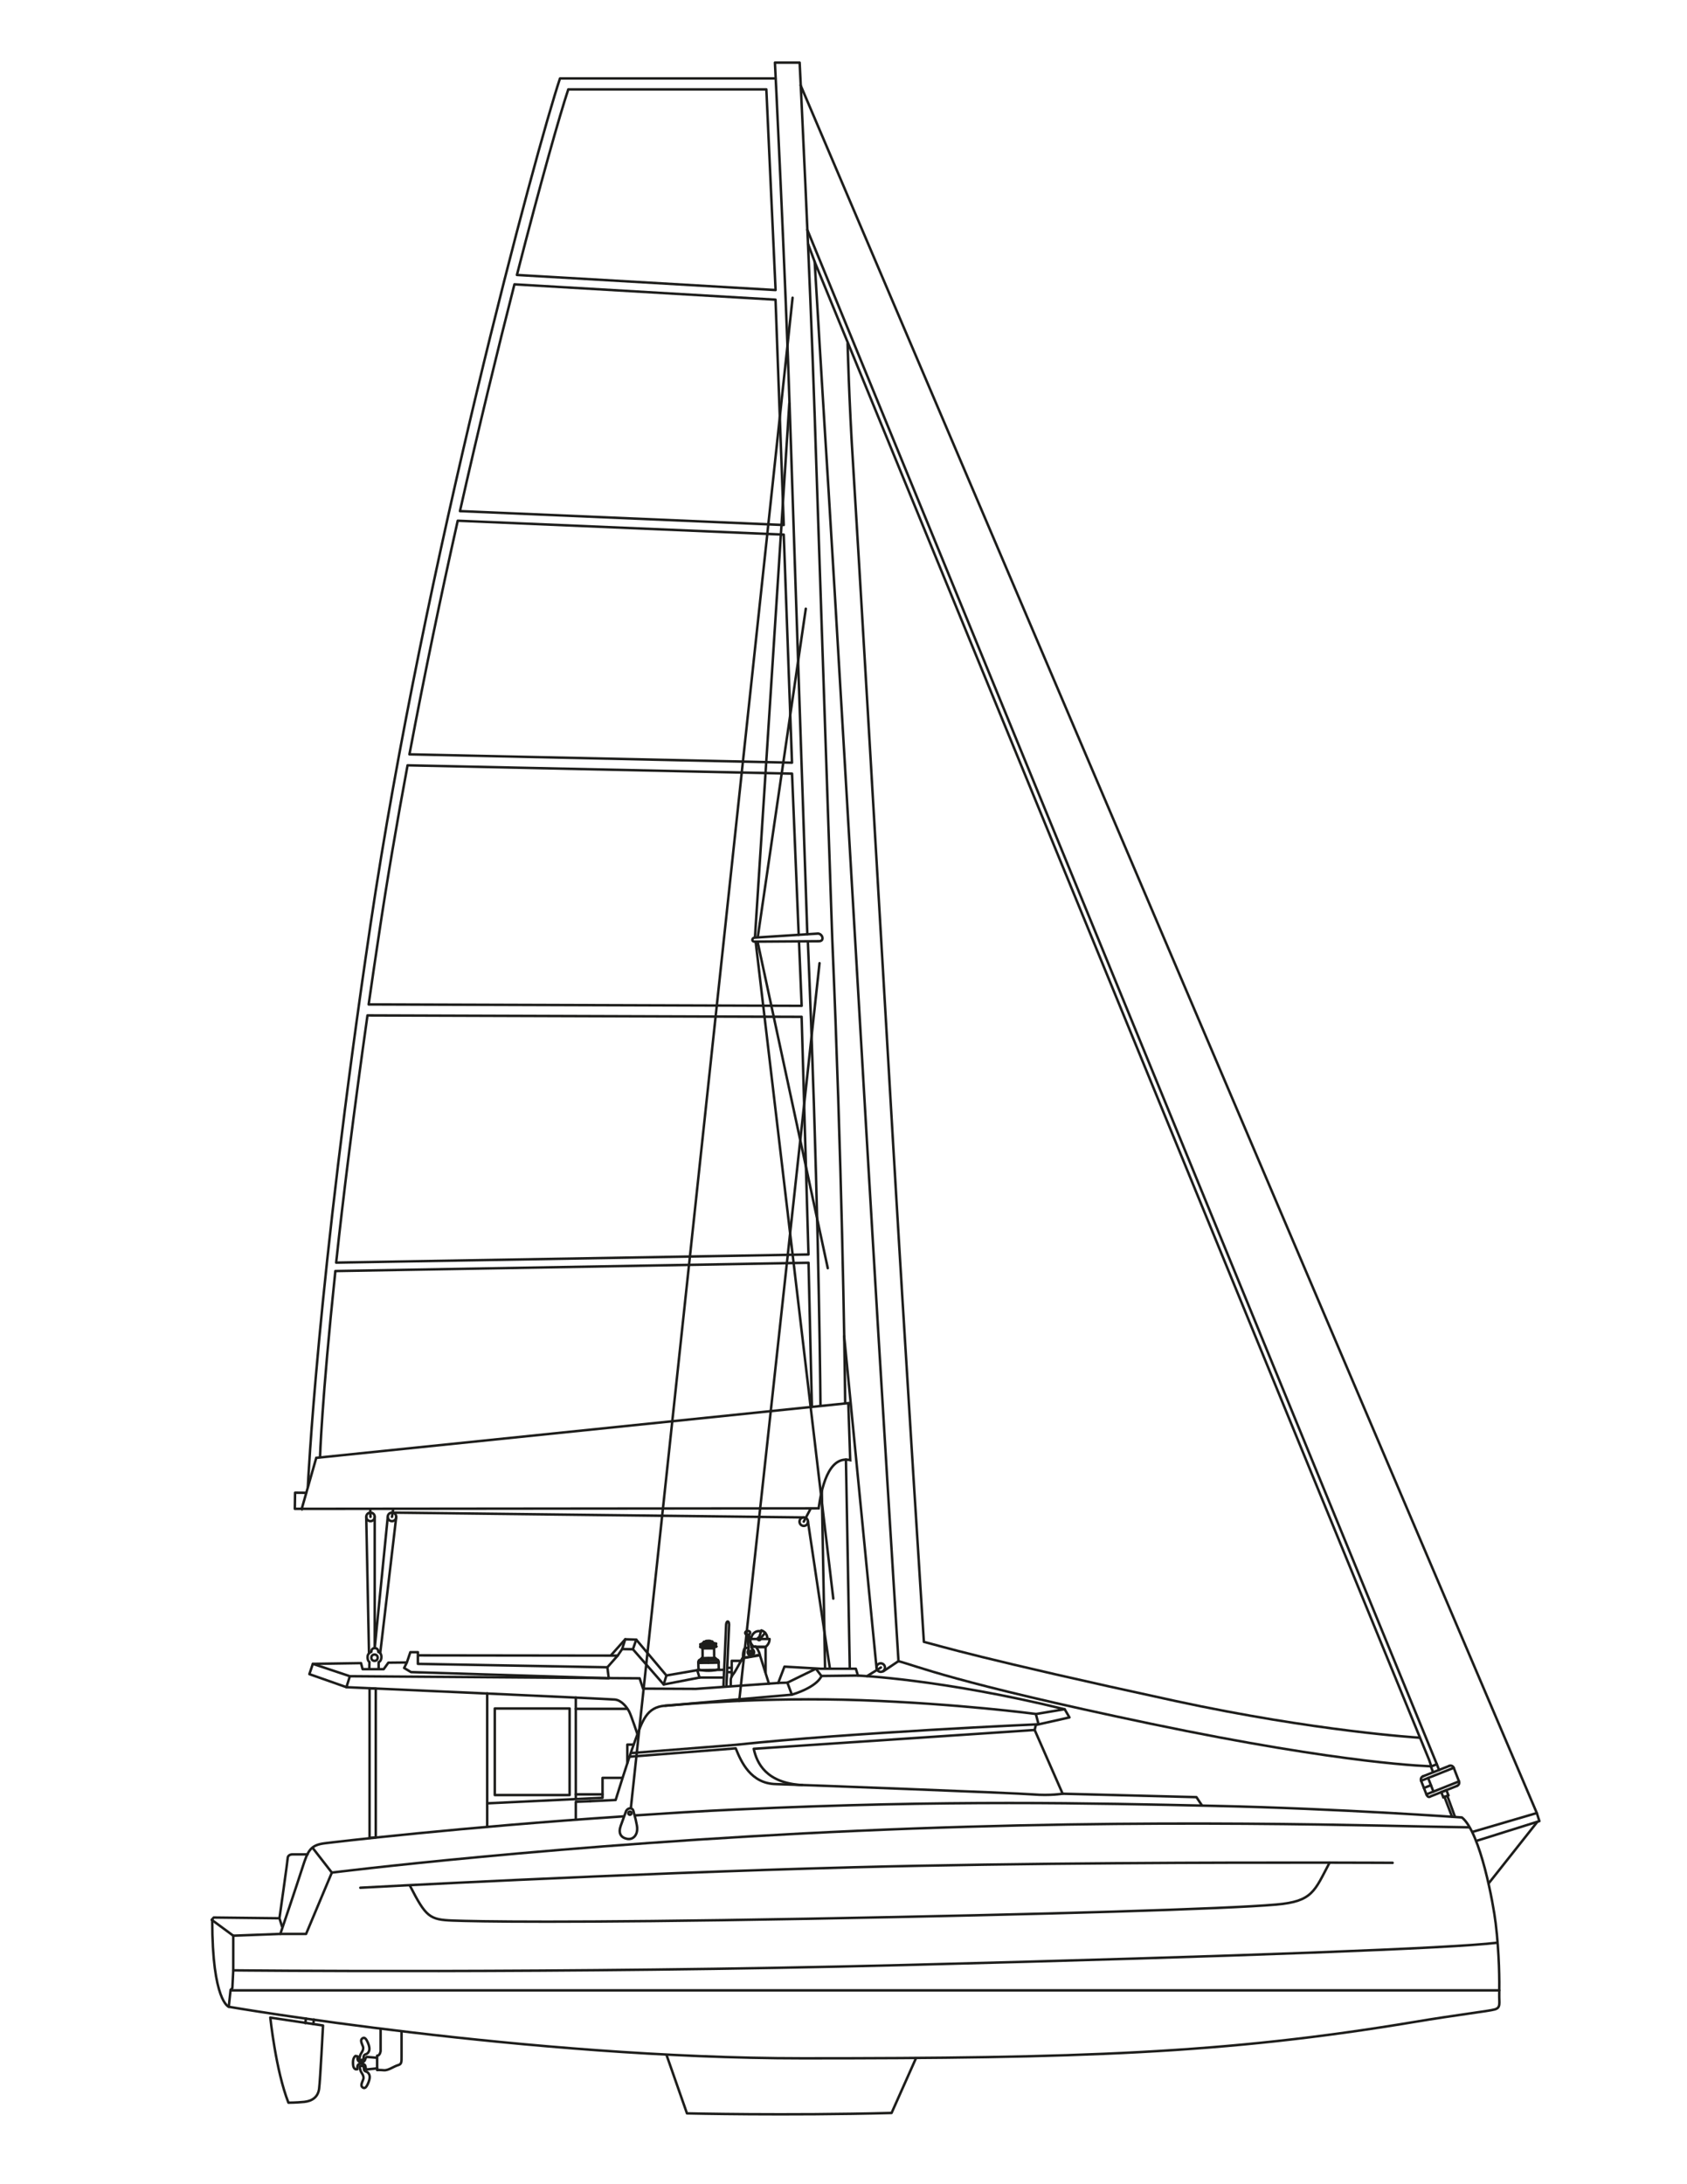 <svg xmlns="http://www.w3.org/2000/svg" id="Calque_1" viewBox="0 0 340 440"><defs><style>      .st0 {        fill-rule: evenodd;      }      .st0, .st1, .st2 {        fill: none;        stroke: #1d1d1b;        stroke-width: .5px;      }      .st0, .st2 {        stroke-linecap: round;        stroke-linejoin: round;      }      .st1 {        stroke-miterlimit: 10;      }    </style></defs><path class="st0" d="M125.68,365.9c-32.8,2.18-57.87,5.13-60.22,5.42-2.86.36-3.4,1.43-4.48,4.83s-4.48,13.43-4.48,13.43l-9.49.36v6.98l-.18,3.58-.36.36-.36,3.4s60.34,10.38,115.67,10.38,84.87-.9,123.37-7.34c8.39-1.41,14.86-2.15,16.11-2.51s.86-1.25.9-3.04c.04-2.63.03-8.09-.72-14.32-.44-3.74-3.04-18.26-6.8-21.31,0,0-24.89-1.79-49.78-2.33s-53.72-1.25-96.33.72c-7.24.33-13.62.74-20.43,1.19"></path><polyline class="st0" points="56.5 389.58 61.69 389.58 66.88 377.23 63.12 372.39"></polyline><path class="st0" d="M66.88,377.23s45.66-5.73,106-8.42c60.34-2.69,106.72-.88,123.19-.7"></path><line class="st2" x1="302.16" y1="400.95" x2="46.56" y2="400.95"></line><path class="st0" d="M47.01,396.92s65.89.72,135.18-1.07c69.29-1.79,110.47-3.4,119.43-4.48"></path><path class="st0" d="M280.67,375.26s-4.86-.03-12.89-.04c-20.53-.03-61.82.04-95.79.94-47.27,1.25-99.37,4.12-99.37,4.12"></path><path class="st0" d="M82.64,379.91c3.22,6.27,3.94,6.8,8.59,6.98s22.38.54,71.44-.36c49.06-.9,84.15-1.97,94.54-2.86,7.35-.63,7.7-2.69,10.74-8.42"></path><path class="st0" d="M134.34,413.99l4.11,11.74s19.9.48,41.24-.08l4.91-11.01"></path><path class="st0" d="M54.48,406.45s1.11,10.71,3.65,17.13c0,0,1.59,0,3.17-.16s2.78-.95,3.01-2.62.79-12.77.79-12.77l-10.63-1.59Z"></path><line class="st2" x1="61.66" y1="406.62" x2="61.54" y2="407.56"></line><line class="st2" x1="63.26" y1="406.82" x2="63.14" y2="407.76"></line><path class="st0" d="M76.71,408.73v4.45s-.11.93-.7.93v2.9s.34-.06,1.32.03,1.94-.76,3.04-1.07c.59-.2.56-.73.56-1.69v-4.95"></path><path class="st0" d="M75.89,414.53s-1.27-.11-1.6-.14-.51-.11-.68.45-.51.56-.87.56-.9-.34-.62-1.13l-.45-.11s-.53.25-.53,1.32c0,1.15.34,1.27.56,1.38l.34-.03c-.08-.59.03-1.13.7-1.1s.96.2.96.9c0,.23.11.25.45.23s1.88-.2,1.88-.2"></path><path class="st0" d="M73.11,420.52c-.37-.27-.35-.57.08-1.6.31-.74-.45-1.43-.53-1.8-.09-.43-.31-.9,0-.93s.68-.11.68.53.51.51.79.79.62.76.14,1.97-.84,1.27-1.15,1.04Z"></path><path class="st0" d="M73.05,410.62c-.37.27-.35.57.08,1.6.31.74-.45,1.43-.53,1.8-.09.43-.31.9,0,.93s.68.11.68-.53.51-.51.79-.79.62-.76.14-1.97-.84-1.27-1.15-1.04Z"></path><polyline class="st0" points="47.08 389.99 42.67 386.74 43.08 386.28 56.32 386.43 56.84 388.09"></polyline><path class="st0" d="M56.32,386.43s1.66-11.68,1.66-12.09.31-.78.99-.78h3.01"></path><polygon class="st0" points="74.48 370.24 74.48 340.1 75.73 340.16 75.73 370.14 74.48 370.24"></polygon><path class="st0" d="M46.11,404.26s-3.34-1.05-3.34-17.47"></path><path class="st0" d="M128.5,349.43s-1.25-3.74-1.66-4.57-1.52-2.35-2.91-2.49-54.11-2.49-54.11-2.49l.69-2.21,58.4.42.69,2.08,10.65.05,16.59-1.19,1.26-3.29,7.33.42h7.06l.42,1.38s16.74.69,41.65,6.78l-5.81.97"></path><path class="st0" d="M118.95,362.85l5.13-.25s2.34-7.64,3.86-11.79,2.35-6.92,6.09-7.2c3.74-.28,19.93-1.8,39.44-1.11s35.29,2.77,35.29,2.77l.55,2.08s-37.78,1.66-61.16,4.15l-21.03,1.66"></path><path class="st0" d="M126.82,353.89l21.46-1.69c1.11,2.77,3.04,7.06,8.03,7.2s48.43,1.8,51.89,2.08,5.95-.14,5.95-.14l26.98.69,1.11,1.66"></path><polyline class="st0" points="214.16 361.33 208.53 348.5 208.76 347.49 215.54 345.97 214.57 344.31"></polyline><line class="st2" x1="98.19" y1="367.97" x2="98.19" y2="341.13"></line><polyline class="st0" points="98.33 363.27 121.44 362.16 121.44 358.15 125.32 358.15"></polyline><polyline class="st0" points="116.05 366.45 116.05 362.97 118.95 362.85"></polyline><line class="st2" x1="116.05" y1="341.96" x2="116.05" y2="362.4"></line><rect class="st2" x="99.72" y="344.17" width="15.08" height="17.44"></rect><line class="st2" x1="116.05" y1="344.24" x2="126.32" y2="344.24"></line><line class="st2" x1="116.05" y1="361.47" x2="121.44" y2="361.47"></line><polyline class="st0" points="69.83 339.88 62.35 337.25 63.05 335.18 70.52 337.67"></polyline><polyline class="st0" points="84.34 333.47 124.49 333.52 122.41 335.87"></polyline><polyline class="st0" points="123.21 333.37 126.01 330.23 128.23 330.3 134.31 337.52 140.52 336.45 145.94 336.38"></polyline><path class="st0" d="M146.41,339.59l.53-12.3c0-.87-.53-.87-.6,0l-.53,12.3"></path><line class="st2" x1="146.67" y1="335.98" x2="147.48" y2="335.98"></line><line class="st2" x1="146.63" y1="336.85" x2="147.48" y2="336.85"></line><polyline class="st0" points="147.47 337.72 147.47 334.57 149.35 334.57"></polyline><path class="st0" d="M147.28,339.64s0-.65,0-1.18.27-.94.6-1.34,1.74-3.07,1.74-3.07l3.54-.6,1.81,5.72"></path><polyline class="st0" points="296.83 369.01 309.73 365.23 310.25 366.86 297.72 370.79"></polyline><polyline class="st0" points="82 334.9 81.45 336.01 82.83 336.84 122.69 338.08 122.41 335.87 84.22 335.18 84.22 332.83 82.7 332.83 82 334.9 78.27 334.94 77.33 336.25 73.08 336.25 72.76 335.03 63.05 335.18"></polyline><path class="st0" d="M74.43,336.19l.02-1.39s-.37-.16-.37-1,.77-1.05.77-1.05c0,0-.05-.74.67-.74s.72.63.72.77c0,0,.63.12.63,1s-.56,1.07-.56,1.07v1.32"></path><polyline class="st0" points="61.7 300.72 59.47 300.7 59.42 303.95 60.83 303.95"></polyline><circle class="st2" cx="74.67" cy="305.57" r=".86"></circle><circle class="st2" cx="79" cy="305.57" r=".86"></circle><circle class="st2" cx="161.99" cy="306.53" r=".86"></circle><circle class="st2" cx="177.5" cy="335.93" r=".86"></circle><path class="st0" d="M165.36,283.11c-.1-10.86-.58-47.29-2.54-93.37"></path><line class="st2" x1="166.28" y1="335.87" x2="165.63" y2="300.36"></line><path class="st0" d="M170.34,282.65c-.13-11.51-.67-48.08-2.61-93.6,0,0-2.56-75.28-3.53-105.03-.97-29.75-3.04-71.4-3.04-71.4h-4.98s2.08,41.65,3.04,71.4,3.49,104.16,3.49,104.16"></path><line class="st2" x1="171.26" y1="335.87" x2="170.49" y2="294"></line><path class="st0" d="M164.8,188.07l-12.65.81c-.63,0-.72.81-.09.81s13.01-.09,13.01-.09c1.17,0,.72-1.54-.27-1.54Z"></path><path class="st0" d="M62.05,299.45s1.82-40.65,12.62-113.16S108.16,29.91,112.86,15.8h43.45"></path><line class="st2" x1="167.25" y1="336.07" x2="162.84" y2="306.53"></line><line class="st2" x1="161.99" y1="305.68" x2="79" y2="304.71"></line><polyline class="st0" points="78.15 305.57 75.52 332.01 75.52 305.57"></polyline><line class="st2" x1="73.81" y1="305.57" x2="74.37" y2="333.05"></line><line class="st2" x1="76.63" y1="333.02" x2="79.86" y2="305.57"></line><line class="st2" x1="166.83" y1="255.47" x2="152.72" y2="189.88"></line><line class="st2" x1="167.94" y1="322.03" x2="152.3" y2="189.74"></line><line class="st2" x1="152.72" y1="188.77" x2="162.4" y2="122.63"></line><line class="st2" x1="152.16" y1="188.77" x2="159.08" y2="81.25"></line><path class="st0" d="M181.08,334.63s-3.74-59.78-6.23-102.54c-2.49-42.76-7.06-120.81-7.89-133.81-.83-13.01-2.77-45.53-2.77-45.53l123.85,301.81.42,1.25s-16.88-.28-56.6-8.58c-39.71-8.3-47.46-11.76-50.79-12.59Z"></path><path class="st0" d="M286.04,350.05s-20.76-1.25-49.19-7.4c-39.65-8.59-47.33-11.07-50.65-11.9,0,0-3.87-60.47-6.37-103.23-2.49-42.76-7.06-120.81-7.89-133.81s-1.11-24.49-1.11-24.49"></path><line class="st2" x1="300.09" y1="379.32" x2="309.8" y2="367.05"></line><line class="st2" x1="309.73" y1="365.23" x2="161.35" y2="17.17"></line><path class="st0" d="M289.57,355.3"></path><line class="st2" x1="162.7" y1="46.28" x2="289.51" y2="355.22"></line><line class="st2" x1="164.2" y1="52.75" x2="162.88" y2="49.21"></line><polyline class="st0" points="128.23 330.3 127.56 332.24 133.76 339.33 140.98 337.94 145.8 337.94"></polyline><line class="st2" x1="134.31" y1="337.52" x2="133.76" y2="339.33"></line><line class="st2" x1="140.52" y1="336.45" x2="140.98" y2="337.94"></line><polyline class="st0" points="124.49 333.52 125.39 332.2 127.56 332.24"></polyline><line class="st2" x1="161.99" y1="306.53" x2="163.37" y2="303.92"></line><line class="st2" x1="79" y1="305.57" x2="79.25" y2="303.97"></line><line class="st2" x1="74.67" y1="305.57" x2="74.62" y2="303.97"></line><circle class="st2" cx="75.48" cy="333.94" r=".64"></circle><path class="st0" d="M208.53,348.5l-56.62,3.79c.62,2.91,2.53,6.9,9.79,7.31"></path><polyline class="st0" points="126.43 355.16 126.43 351.45 127.67 351.45"></polyline><polyline class="st0" points="158.69 338.97 164.44 336.16 165.55 337.62 172.92 337.53"></polyline><path class="st0" d="M165.55,337.62s-.56,2.08-5.96,3.77l-.9-2.42-1.84.05"></path><line class="st2" x1="159.59" y1="341.39" x2="134.03" y2="343.62"></line><line class="st2" x1="177.54" y1="335.91" x2="174.74" y2="337.65"></line><line class="st2" x1="178.02" y1="336.68" x2="181.08" y2="334.63"></line><line class="st2" x1="176.65" y1="335.93" x2="170.13" y2="269.14"></line><path class="st0" d="M126.19,364.81s-.57,1.53-1.09,3,0,2.36,1.28,2.62,2.3-.89,1.98-2.68-.57-2.3-.7-2.94-1.02-.77-1.47,0Z"></path><circle class="st2" cx="126.95" cy="365.26" r=".32"></circle><path class="st0" d="M64.5,293.54s.33-11.32,3.09-37.49l95.36-1.67.68,28.93"></path><path class="st0" d="M161.56,204.84l-87.5-.29c-2.83,20.05-4.89,36.56-6.31,49.8l95.19-1.64-1.38-47.88Z"></path><path class="st0" d="M160.97,188.31l-1.34-32.46-77.49-1.68c-2.13,11.45-4.13,23.11-5.8,34.32-.72,4.82-1.41,9.38-2.04,13.85l87.27.28-.54-12.95"></path><path class="st0" d="M157.96,107.7l-65.71-2.8c-3.37,15.05-6.71,31-9.73,47.06l77.1,1.68-1.66-45.94Z"></path><path class="st0" d="M156.3,60.37l-52.62-3.09c-3.38,13.22-7.19,28.85-10.98,45.68l65.26,2.8-1.66-45.39Z"></path><path class="st0" d="M154.45,18.01h-39.92c-1.66,4.97-5.54,18.63-10.35,37.38l52.13,3.04-1.86-40.42Z"></path><g><g id="LINE"><line class="st2" x1="291.1" y1="361.93" x2="292.63" y2="365.94"></line></g><g id="LINE1" data-name="LINE"><line class="st2" x1="291.69" y1="361.76" x2="293.22" y2="365.94"></line></g><g id="LINE2" data-name="LINE"><line class="st2" x1="288.39" y1="355.88" x2="289.58" y2="355.4"></line></g><g id="LINE3" data-name="LINE"><line class="st2" x1="290.03" y1="356.55" x2="289.58" y2="355.4"></line></g><g id="LINE4" data-name="LINE"><line class="st2" x1="288.39" y1="355.88" x2="288.83" y2="357.02"></line></g><g id="ARC"><path class="st2" d="M286.81,357.82c-.36.14-.54.54-.4.89"></path></g><g id="ARC1" data-name="ARC"><path class="st2" d="M292.99,356.13c-.13-.35-.52-.54-.87-.41,0,0,0,0-.01,0"></path></g><g id="LINE5" data-name="LINE"><line class="st2" x1="292.1" y1="355.73" x2="286.8" y2="357.83"></line></g><g id="ARC2" data-name="ARC"><path class="st2" d="M293.65,359.76c.36-.14.54-.54.4-.89"></path></g><g id="LINE6" data-name="LINE"><line class="st2" x1="294.05" y1="358.86" x2="292.99" y2="356.12"></line></g><g id="LINE7" data-name="LINE"><line class="st2" x1="286.41" y1="358.73" x2="287.48" y2="361.47"></line></g><g id="LINE8" data-name="LINE"><path class="st2" d="M293.66,359.76l-5.3,2.1c-.48.34-.72-.04-.89-.39"></path></g><g id="LINE9" data-name="LINE"><line class="st2" x1="286.41" y1="358.73" x2="292.99" y2="356.12"></line></g><g id="LINE10" data-name="LINE"><line class="st2" x1="287.48" y1="361.47" x2="294.05" y2="358.86"></line></g><g id="LINE11" data-name="LINE"><line class="st2" x1="287.83" y1="358.17" x2="288.89" y2="360.9"></line></g><g id="LINE12" data-name="LINE"><line class="st2" x1="288.39" y1="359.62" x2="286.98" y2="360.19"></line></g><g id="LINE13" data-name="LINE"><line class="st2" x1="290.48" y1="361.02" x2="291.51" y2="360.62"></line></g><g id="LINE14" data-name="LINE"><line class="st2" x1="291.51" y1="360.62" x2="291.92" y2="361.67"></line></g><g id="LINE15" data-name="LINE"><line class="st2" x1="291.92" y1="361.67" x2="290.89" y2="362.08"></line></g><g id="LINE16" data-name="LINE"><line class="st2" x1="290.89" y1="362.08" x2="290.48" y2="361.02"></line></g></g><line class="st2" x1="125.39" y1="332.2" x2="126.01" y2="330.23"></line><circle class="st2" cx="151.33" cy="332.82" r=".27"></circle><path class="st2" d="M150.53,329.32s.22,1.63.32,2.35-.09.73-.15,1.08.2.68.55.73.68-.2.73-.55c.03-.18-.04-.35-.14-.5-.16-.24-.31-.16-.43-.81s-.47-2.35-.47-2.35"></path><path class="st2" d="M151.49,331.78l.76-.13c.23.11.8,1.2.89,1.7l-3.39.63s-.02-.71.04-1.03.19-.86.32-.9.77-.16.77-.16"></path><rect class="st2" x="150.17" y="328.58" width="1.01" height=".71" rx=".36" ry=".36" transform="translate(-48.43 26.85) rotate(-8.78)"></rect><polyline class="st2" points="154.3 336.91 154.3 331.81 152.44 331.81"></polyline><g><path class="st2" d="M143.07,330.68s.09,0,.14,0c.03,0,.07,0,.1,0,.01,0,.03,0,.04,0,0,0,.02,0,.02,0,0,0,0,0,0,0,0,0,0,0,0,0,0,0,0,0,0,0s0,0,0,0c0,0,0,0,0,0,0,0,0,0,0,0,0,0,0,0-.01,0-.01,0-.02,0-.03,0-.04,0-.07,0-.11,0-.15,0-.33,0-.48,0-.04,0-.08,0-.12,0-.04,0-.08,0-.12,0-.08,0-.16,0-.24,0-.04,0-.07,0-.11,0-.01,0-.02,0-.03,0,0,0,0,0-.01,0,0,0,0,0,0,0,0,0,0,0,0,0,0,0,0,0,0,0,0,0,0,0,0,0,0,0,0,0,0,0,0,0,0,0,0,0,0,0,.02,0,.02,0,.01,0,.03,0,.04,0,.03,0,.07,0,.1,0,.05,0,.09,0,.14,0"></path><path class="st2" d="M142.29,330.68s0,0,0,0c0,0,0,0,0,0,0,0,0,0,0,0,0,0,0,0,.01,0,0,0,.01,0,.02,0,0,0,.02,0,.02,0,.02,0,.05,0,.07,0,.03,0,.06,0,.09,0,.07,0,.15,0,.22,0,.07,0,.15,0,.22,0,.03,0,.06,0,.09,0,.02,0,.05,0,.07,0,0,0,.02,0,.02,0,0,0,.01,0,.02,0,0,0,0,0,0,0,0,0,0,0,0,0,0,0,0,0,0,0,0,0,0,0,0,0,0,0,0,0,0,0,0,0,0,0,0,0,0,0,0,0,0,0,0,0-.01,0-.02,0,0,0-.02,0-.02,0-.02,0-.05,0-.07,0-.03,0-.06,0-.09,0-.07,0-.15,0-.22,0-.07,0-.15,0-.22,0-.03,0-.06,0-.09,0-.02,0-.05,0-.07,0-.01,0-.03,0-.04,0,0,0,0,0-.01,0,0,0,0,0,0,0,0,0,0,0,0,0"></path><path class="st2" d="M141.88,330.73s0,0,0-.01c0,0,0,0,0,0,0,0,0,0,0,0,0,0,0,0,0,0,0,0,0,0,0,0h0s0,0,0,0c0,0,.02,0,.04,0,.04,0,.1,0,.18,0,.15,0,.36-.01.58-.02"></path><path class="st2" d="M142.72,330.68c.22,0,.43,0,.59,0,.08,0,.15,0,.19,0,.02,0,.04,0,.05,0,0,0,0,0,0,0,0,0,0,0,0,0,0,0,0,0,0,0s0,0,0,0c0,0,0,0,0,0,0,0,0,0,0,0,0,0,0,0,0,0"></path><path class="st2" d="M142.72,331c-.19,0-.37,0-.56.01-.09,0-.19,0-.28.01-.05,0-.09,0-.14,0-.02,0-.04,0-.06,0-.01,0-.03,0-.04,0,0,0,0,0-.01,0,0,0,0,0-.01,0,0,0,0,0,0,0,0,0,0,0,0,0h0"></path><path class="st2" d="M143.86,331s0,0,0,0c0,0,0,0,0,0,0,0,0,0,0,0,0,0,0,0-.01,0,0,0-.01,0-.02,0-.01,0-.03,0-.04,0-.02,0-.04,0-.06,0-.05,0-.1,0-.14,0-.1,0-.19,0-.29,0-.19,0-.38,0-.57,0"></path><path class="st2" d="M142.72,331.03c-.19,0-.38,0-.57.01-.09,0-.19,0-.28.01-.05,0-.09,0-.14,0-.02,0-.04,0-.06,0-.01,0-.03,0-.04,0,0,0-.01,0-.02,0,0,0,0,0-.01,0,0,0,0,0,0,0,0,0,0,0,0,0,0,0,0,0,0,0"></path><path class="st2" d="M144.12,334s0,0,0,0c0,0,0,0,0,0,0,0,0,0,0,0-.01,0-.02,0-.03,0-.02,0-.03,0-.05,0h-.07c-.06,0-.11,0-.17,0-.11,0-.23,0-.34,0-.23,0-.46,0-.68,0"></path><path class="st2" d="M141.43,334.05s.06-.05.09-.08c.02-.03.04-.07.06-.11.01-.04.02-.08.02-.12,0-.01,0-.02,0-.03,0-.01,0-.02,0-.03v-.06c0-.17,0-.34,0-.5,0-.34,0-.67-.01-1.01"></path><path class="st2" d="M143.92,332.06c0,.34,0,.67.01,1.01,0,.17,0,.34,0,.5v.06s0,.02,0,.03c0,.01,0,.02,0,.03,0,.04.01.08.03.12.01.04.04.07.06.11.02.03.05.06.09.08"></path><path class="st2" d="M144.66,334.41s0,0,0,0c0,0,0,0,0,0,0,0,0,0-.01,0,0,0-.01,0-.02,0,0,0-.02,0-.03,0-.02,0-.05,0-.07,0-.03,0-.06,0-.1,0-.08,0-.16,0-.24,0-.16,0-.32,0-.48,0-.31,0-.64,0-.95.01"></path><path class="st2" d="M144.36,331.67s0,0,0,0h0s0,0,0,0c0,0-.01,0-.02,0,0,0-.02,0-.02,0-.02,0-.04,0-.06,0-.03,0-.06,0-.09,0-.07,0-.14,0-.2,0-.14,0-.27,0-.41,0-.27,0-.55,0-.82.01"></path><path class="st2" d="M144.22,331.75s0,0,0,0c0,0,0,0,0,0,0,0,0,0,0,0,0,0,0,0-.02,0,0,0-.01,0-.02,0,0,0-.01,0-.02,0,0,0-.01,0-.02.01-.01,0-.02.01-.04.02-.01,0-.02.02-.03.03-.01,0-.02.02-.03.03-.02.02-.04.05-.05.07-.02.04-.04.08-.05.12"></path><path class="st2" d="M141.58,332.1s-.02-.05-.03-.08c0-.01-.01-.03-.02-.04,0-.01-.02-.03-.03-.04-.02-.02-.04-.04-.06-.06-.01,0-.02-.02-.03-.03-.01,0-.02-.02-.04-.02,0,0-.01,0-.02,0,0,0-.01,0-.02,0,0,0-.01,0-.02,0,0,0,0,0-.01,0,0,0,0,0,0,0,0,0-.01,0-.01,0,0,0,0,0,0,0,0,0,0,0,0,0"></path><path class="st2" d="M141.13,331.73s0,0,0,0"></path><line class="st2" x1="142.79" y1="334.85" x2="142.79" y2="334.94"></line><line class="st2" x1="142.74" y1="331.53" x2="142.74" y2="331.59"></line><line class="st2" x1="142.73" y1="330.66" x2="142.73" y2="330.68"></line><path class="st2" d="M144.29,331.59s0,0,0,0c0,0,0,0,0,0,0,0-.01,0-.02,0,0,0-.02,0-.03,0-.01,0-.03,0-.04,0-.04,0-.08,0-.12,0-.06,0-.11,0-.17,0-.13,0-.26,0-.39,0-.26,0-.52,0-.77.01-.06,0-.13,0-.19,0-.07,0-.13,0-.2,0-.13,0-.26,0-.39.01s-.26,0-.39.01c-.06,0-.11,0-.17,0-.04,0-.08,0-.12,0-.01,0-.03,0-.04,0-.01,0-.02,0-.03,0,0,0-.01,0-.02,0,0,0,0,0,0,0,0,0,0,0,0,0"></path><path class="st2" d="M144.19,331.28s.02,0,.03,0c0,0,.01,0,.02,0,0,0,0,0,0,0,0,0,0,0,0,0,0,0,0,0,0,0,0,0,0,0,0,0,0,0,0,0,0,0,0,0,0,0,0,0,0,0,0,0,0,0,0,0-.02,0-.03,0-.01,0-.03,0-.04,0-.02,0-.03,0-.05,0-.03,0-.06,0-.09,0-.04,0-.07,0-.11,0-.13,0-.27,0-.4,0-.26,0-.54,0-.81.01"></path><path class="st2" d="M141.22,331.33s.01,0,.02,0c0,0,.01,0,.02,0,.01,0,.02,0,.03,0"></path><path class="st2" d="M141.22,331.33s-.04-.04-.06-.06c0,0-.01-.01-.02-.02,0,0,0,0,0,0,0,0,0,0,0,0,0,0,0-.01,0-.02,0,0,0,0,0-.01,0,0,0,0,0,0,0,0,0,0,0,0,0,0,0,0,0,0,0,0,0,0,0,0,0,0,0,0,0,0,0,0,0,0,0,0,0,0,0,0,0,0,0,0,0,0,0,0,0,0,0,0,0,0h0s0,0,0,0h0s0,0,0,0c0,0,0,0,0,0,0,0,0,0,0,0,0,0,0,0,0,0s0,0,0,0c0,0,0,0,0,0,0,0,0,0,0,0,0,0,0,0,0,0,0,0,0,0,0,0,0,0,0,0,0,0s0,0,0,0c0,0,0,0,0,0,0,0,0,0,0,0,0,0,0,0,0,0,0,0,0,0,.01,0,.03,0,.05,0,.08-.01l.32-.06"></path><path class="st2" d="M143.87,331.03c.08.01.16.02.24.03.04,0,.08.01.12.02.02,0,.04,0,.06,0,0,0,0,0,0,0,0,0,0,0,0,0,0,0,0,0,0,0,0,0,0,0,0,0,0,0,0,0,0,0,0,0,0,0,0,0,0,0,0,0,0,0,0,0,0,0,0,0s0,0,0,0c0,0,0,0,0,0,0,0,0,0,0,0,0,0,0,0,0,0,0,0,0,0,0,0,0,0,0,0,0,0,0,0,0,0,0,0,0,0,0,0,0,0,0,0,0,0,0,0,0,0,0,0,0,0"></path><path class="st2" d="M144.21,331.27s0,0,0,0c0,0,0,0,0,0,0,0,0,0,0,0,0,0,0,0,0,0,0,0,0,0-.01,0,0,0-.01,0-.02,0-.02,0-.04,0-.06,0-.03,0-.06,0-.09,0-.06,0-.13,0-.19,0-.13,0-.25,0-.38,0-.25,0-.5,0-.75.01"></path><line class="st2" x1="141.59" y1="331.44" x2="141.27" y2="331.33"></line><line class="st2" x1="144.21" y1="331.27" x2="143.89" y2="331.39"></line><path class="st2" d="M141.59,331.57s0,0,0,0c0,0,0,0,0,0,0,0,0,0,0,0,0,0,0,0,0,0h.01s.02,0,.03,0c.02,0,.03,0,.05,0,.05,0,.09,0,.14,0,.06,0,.12,0,.18,0,.14,0,.29,0,.43,0,.28,0,.59-.01.87-.02.08,0,.17,0,.25,0,.06,0,.12,0,.19,0,.02,0,.05,0,.07,0,0,0,.02,0,.03,0,0,0,.01,0,.02,0,0,0,0,0,.01,0,0,0,0,0,0,0,0,0,0,0,0,0,0,0,0,0,0,0,0,0,0,0,0,0,0,0,0,0,0,0,0,0,0,0,0,0,0,0-.01,0-.02,0,0,0-.01,0-.02,0-.02,0-.04,0-.06,0-.03,0-.06,0-.08,0-.04,0-.07,0-.11,0-.26,0-.61,0-.87,0"></path><line class="st2" x1="141.59" y1="331.57" x2="141.59" y2="331.44"></line><line class="st2" x1="143.89" y1="331.39" x2="143.89" y2="331.53"></line><path class="st2" d="M140.74,334.93s0,0,0,0c0,0,0,0,0,0,0,0,0,0,0,0,0,0,0,0,.01,0h.02s.04,0,.06,0c.03,0,.06,0,.09,0,.08,0,.16,0,.25,0,.11,0,.22,0,.33,0,.26,0,.52,0,.77,0,.49,0,1.05-.02,1.55-.03.15,0,.29,0,.44-.02h.18c.05-.01.1-.01.15-.02.04,0,.08,0,.13,0,.02,0,.03,0,.05,0,.01,0,.02,0,.03,0,0,0,.01,0,.02,0,0,0,0,0,0,0,0,0,0,0,0,0,0,0,0,0,0,0,0,0,0,0,0,0,0,0,0,0,0,0,0,0,0,0,0,0,0,0,0,0,0,0,0,0-.02,0-.03,0-.01,0-.03,0-.04,0-.04,0-.07,0-.11,0-.05,0-.1,0-.15,0-.06,0-.13,0-.19,0-.47,0-1.08,0-1.55.02"></path><path class="st2" d="M144.66,334.41s.03.02.05.04c.02.02.03.03.05.05.01.02.02.03.03.05.02.03.03.06.04.09,0,.03.01.07.01.1,0,.04,0,.07,0,.11"></path><path class="st2" d="M144.84,334.94s0,0,0,0h0s0,0,0,0c0,0,0,0,0,0,0,0,0,0-.01,0-.01,0-.03,0-.04,0-.02,0-.04,0-.05,0-.05,0-.11,0-.16,0-.08,0-.15,0-.23,0-.17,0-.34,0-.51,0-.33,0-.69,0-1.02.01-.08,0-.17,0-.25,0-.09,0-.17,0-.26,0-.17,0-.34,0-.51.01-.17,0-.34.01-.51.02-.07,0-.14,0-.22,0-.05,0-.11,0-.16,0-.02,0-.04,0-.06,0-.01,0-.03,0-.04,0,0,0-.02,0-.03,0,0,0,0,0,0,0,0,0,0,0,0,0"></path><path class="st2" d="M143.92,332.06s0,0,0,0c0,0,0,0,0,0,0,0,0,0-.01,0,0,0-.01,0-.02,0-.01,0-.02,0-.03,0-.03,0-.06,0-.09,0-.04,0-.09,0-.13,0-.1,0-.2,0-.29,0-.2,0-.39,0-.59,0-.05,0-.1,0-.15,0-.05,0-.1,0-.15,0-.1,0-.2,0-.29,0-.1,0-.2,0-.29.01-.04,0-.08,0-.12,0-.03,0-.06,0-.09,0-.01,0-.02,0-.03,0,0,0-.02,0-.02,0,0,0,0,0-.01,0,0,0,0,0,0,0,0,0,0,0,0,0"></path><path class="st2" d="M143.87,331.03s-.24,0-.29,0c-.1,0-.19,0-.29,0-.19,0-.38,0-.58,0"></path><path class="st2" d="M140.74,334.93s0-.07,0-.11c0-.03,0-.07.01-.1,0-.03.02-.07.03-.1.01-.03.03-.06.06-.08.01-.01.02-.02.03-.03.01-.01.02-.02.04-.03"></path><path class="st2" d="M143.88,331.03s0,0,0,0"></path><path class="st2" d="M140.74,335.02s0,0,0,0"></path><line class="st2" x1="141.59" y1="331.08" x2="141.61" y2="331.04"></line><line class="st2" x1="140.91" y1="334.48" x2="141.43" y2="334.05"></line><path class="st2" d="M141.58,332.1s0,0,0,0"></path><path class="st2" d="M140.74,335.02l.03,1.24c.97.46,3.3.36,4.1-.02l-.04-1.3"></path><path class="st2" d="M142.76,334c-.22,0-.44,0-.66.02-.11,0-.22,0-.33.01-.06,0-.11,0-.17,0-.02,0-.05,0-.07,0-.02,0-.03,0-.05,0-.01,0-.02,0-.03,0,0,0,0,0,0,0,0,0,0,0,0,0s0,0,0,0"></path><path class="st2" d="M142.29,330.67s0-.03,0-.04c0,0,0-.02,0-.03,0,0,0-.02.02-.03,0,0,0,0,.01-.01,0,0,0,0,0,0,0,0,0,0,0,0,0,0,0,0,0,0,0,0,0,0,0,0,0,0,0,0,0,0,0,0,0,0,0,0,0,0,0,0,0,0,0,0,0,0,0,0,.02,0,.05,0,.08,0,.07,0,.16,0,.26,0"></path><line class="st2" x1="142.29" y1="330.68" x2="142.29" y2="330.68"></line><path class="st2" d="M142.29,330.68s0,0,0,0"></path><line class="st2" x1="142.29" y1="330.68" x2="142.29" y2="330.68"></line><path class="st2" d="M142.72,330.54c.1,0,.19,0,.26,0,.04,0,.07,0,.09,0,0,0,.01,0,.02,0,0,0,0,0,0,0,0,0,0,0,0,0,0,0,0,0,0,0,0,0,0,0,0,0,0,0,0,0,0,0,0,0,0,0,.01,0,0,0,.01,0,.02.01,0,0,0,0,0,0,0,0,0,.01.01.02,0,0,0,.02,0,.03,0,.01,0,.03,0,.04"></path><line class="st2" x1="143.86" y1="331" x2="143.88" y2="331.03"></line><line class="st2" x1="141.81" y1="331.03" x2="141.88" y2="330.73"></line><line class="st2" x1="143.58" y1="330.7" x2="143.66" y2="330.99"></line><path class="st2" d="M141.43,334.05s0,0,0,0"></path><line class="st2" x1="144.12" y1="334" x2="144.66" y2="334.41"></line><path class="st2" d="M142.75,334.41c-.3,0-.62.01-.92.02-.15,0-.31.01-.46.02-.08,0-.15,0-.23.01-.03,0-.07,0-.1,0-.02,0-.05,0-.07,0,0,0-.02,0-.02,0,0,0-.01,0-.02,0,0,0,0,0-.01,0,0,0,0,0,0,0,0,0,0,0,0,0"></path><path class="st2" d="M141.31,331.81s-.08,0-.12,0c0,0-.02,0-.03,0,0,0,0,0-.01,0h0s0,0,0,0c0,0,0,0,0,0,0,0,0,0,0,0,0,0,0,0,0,0h0s0-.02,0-.03c0-.01,0-.02,0-.03"></path><path class="st2" d="M144.36,331.67h0"></path><line class="st2" x1="141.13" y1="331.73" x2="141.2" y2="331.65"></line><path class="st2" d="M143.89,331.39s0,0,0,0c0,0,0,0,0,0,0,0,0,0,0,0,0,0,0,0-.01,0,0,0-.01,0-.02,0-.02,0-.03,0-.05,0-.02,0-.04,0-.06,0-.05,0-.1,0-.15,0-.1,0-.19,0-.29,0-.19,0-.39,0-.58,0"></path><line class="st2" x1="142.74" y1="331.27" x2="142.74" y2="331.27"></line><path class="st2" d="M144.36,331.67v.03s0,.01,0,.02c0,0,0,0,0,0h0s0,0,0,0c0,0,0,0,0,0,0,0,0,0,0,0,0,0,0,0,0,0,0,0,0,0-.01,0,0,0-.02,0-.03,0-.03,0-.08,0-.12,0"></path><path class="st2" d="M144.34,331.11s.01.03,0,.05c0,0,0,.02-.01.02,0,0,0,0,0,0,0,0,0,0,0,0,0,0,0,0,0,0-.02.02-.04.05-.06.07"></path><path class="st2" d="M142.72,331.27c-.25,0-.5.01-.75.02-.13,0-.25,0-.37.01-.06,0-.12,0-.19,0-.03,0-.06,0-.08,0-.02,0-.04,0-.06,0,0,0-.01,0-.02,0,0,0,0,0-.01,0,0,0,0,0,0,0h0s0,0,0,0"></path><path class="st2" d="M142.72,331.39c-.19,0-.38,0-.57.01-.09,0-.19,0-.28.01-.05,0-.09,0-.14,0-.02,0-.04,0-.06,0-.01,0-.03,0-.04,0,0,0-.01,0-.02,0,0,0,0,0-.01,0,0,0,0,0,0,0,0,0,0,0,0,0,0,0,0,0,0,0"></path><path class="st2" d="M142.72,331.27c-.24,0-.49.01-.73.02-.12,0-.24,0-.36.01-.06,0-.12,0-.18,0-.03,0-.06,0-.08,0-.02,0-.04,0-.06,0,0,0-.01,0-.02,0,0,0,0,0-.01,0,0,0,0,0,0,0,0,0,0,0,0,0,0,0,0,0,0,0,0,0,0,0,0,0"></path><path class="st2" d="M142.73,331.53c-.19,0-.38,0-.57.01-.09,0-.19,0-.28.01-.05,0-.09,0-.14,0-.02,0-.04,0-.06,0-.01,0-.03,0-.04,0,0,0,0,0-.01,0,0,0,0,0-.01,0,0,0,0,0,0,0,0,0,0,0,0,0,0,0,0,0,0,0"></path><path class="st2" d="M142.76,334.85c-.33,0-.68.01-1.01.02-.17,0-.34.01-.51.02-.08,0-.17,0-.25.01-.04,0-.08,0-.11,0-.03,0-.05,0-.08,0,0,0-.02,0-.03,0,0,0-.01,0-.02,0,0,0,0,0-.01,0,0,0,0,0,0,0,0,0,0,0,0,0"></path><path class="st2" d="M141.13,331.73s0,0,0,0"></path><line class="st2" x1="144.29" y1="331.59" x2="144.36" y2="331.66"></line><path class="st2" d="M142.72,331.66c-.26,0-.54.01-.79.02-.13,0-.26,0-.4.01-.07,0-.13,0-.2,0-.03,0-.06,0-.08,0-.02,0-.04,0-.06,0-.01,0-.03,0-.04,0,0,0,0,0-.01,0,0,0,0,0,0,0h0"></path></g><g><path class="st2" d="M153.36,328.64c-.14-.04-.28-.06-.43-.06-.58,0-1.05.35-1.32.82-.22.37-.22.7-.22.7"></path><path class="st2" d="M154.65,330.07c0-.77-.51-1.42-1.21-1.64l-.48,1.63"></path><line class="st2" x1="154.21" y1="328.92" x2="153.24" y2="330.09"></line><circle class="st2" cx="153" cy="330.13" r=".28"></circle><path class="st2" d="M155.1,330.17s-4.03,0-3.95,0c0,.64.31,1.21.79,1.57h2.37c.48-.36.79-.93.79-1.57Z"></path></g><path class="st1" d="M60.81,303.95l2.93-10.27,107.23-11.02.38,11.48c-4.51-1.04-5.86,6.12-6.36,9.71l-104.18.1Z"></path><line class="st2" x1="148.98" y1="342.65" x2="165.17" y2="194.03"></line><line class="st2" x1="127.15" y1="364.17" x2="159.74" y2="59.98"></line></svg>